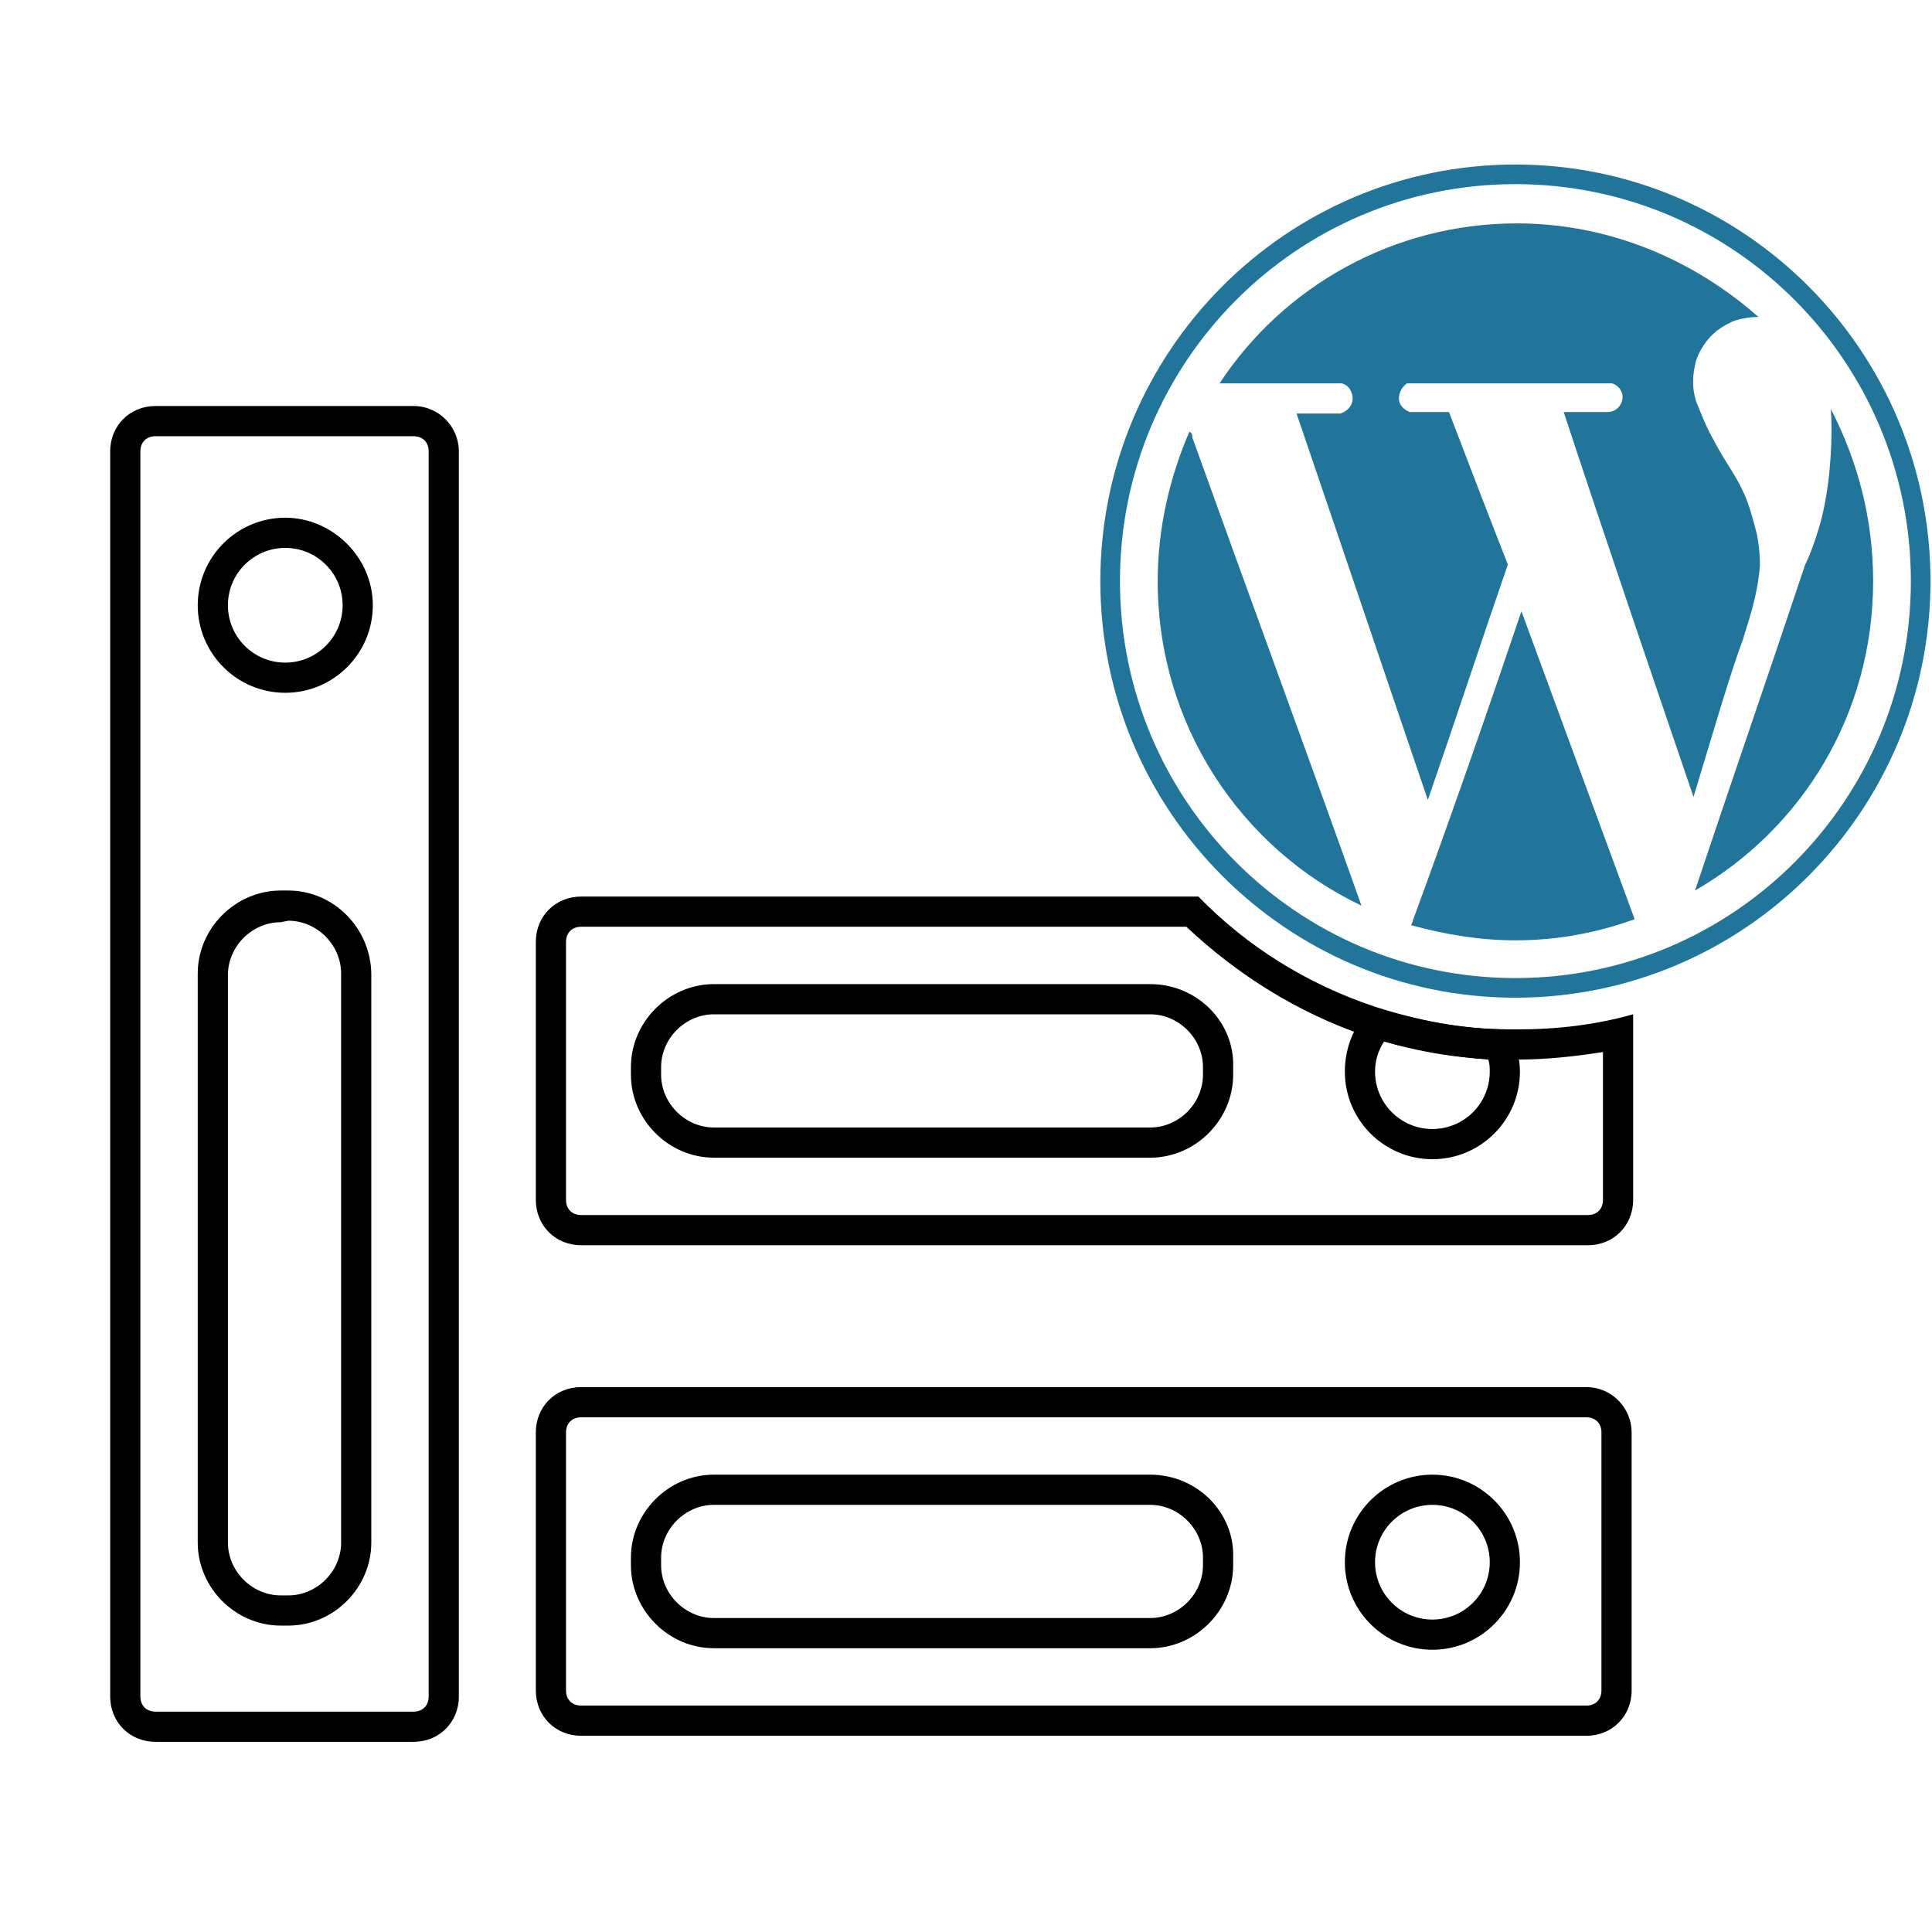 <?xml version="1.0" encoding="utf-8"?>
<!-- Generator: Adobe Illustrator 27.9.0, SVG Export Plug-In . SVG Version: 6.00 Build 0)  -->
<svg version="1.1" id="Layer_1" xmlns="http://www.w3.org/2000/svg" xmlns:xlink="http://www.w3.org/1999/xlink" x="0px" y="0px"
	 viewBox="0 0 128 128" style="enable-background:new 0 0 128 128;" xml:space="preserve">
<style type="text/css">
	.st0{fill:#21759B;}
</style>
<g>
	<g>
		<path d="M27.4,28.9c0.6,0,1,0.4,1,1v82.5c0,0.6-0.4,1-1,1H10.3c-0.6,0-1-0.4-1-1V29.9c0-0.6,0.4-1,1-1H27.4 M27.4,26.9H10.3
			c-1.7,0-3,1.3-3,3v82.5c0,1.7,1.3,3,3,3h17.1c1.7,0,3-1.3,3-3V29.9C30.4,28.3,29.1,26.9,27.4,26.9L27.4,26.9z"/>
		<path d="M18.9,36.3c2.1,0,3.8,1.7,3.8,3.8s-1.7,3.8-3.8,3.8s-3.8-1.7-3.8-3.8S16.8,36.3,18.9,36.3 M18.9,34.3
			c-3.2,0-5.8,2.6-5.8,5.8s2.6,5.8,5.8,5.8s5.8-2.6,5.8-5.8S22,34.3,18.9,34.3L18.9,34.3z"/>
		<path d="M19.1,61c1.9,0,3.5,1.6,3.5,3.5v37.7c0,1.9-1.6,3.5-3.5,3.5h-0.5c-1.9,0-3.5-1.6-3.5-3.5V64.6c0-1.9,1.6-3.5,3.5-3.5
			L19.1,61 M19.1,59h-0.5c-3,0-5.5,2.5-5.5,5.5v37.7c0,3,2.5,5.5,5.5,5.5h0.5c3,0,5.5-2.5,5.5-5.5V64.6C24.6,61.5,22.1,59,19.1,59
			L19.1,59z"/>
	</g>
	<g>
		<path d="M105.1,93.9c0.6,0,1,0.4,1,1V112c0,0.6-0.4,1-1,1H38.5c-0.6,0-1-0.4-1-1V94.9c0-0.6,0.4-1,1-1H105.1 M105.1,91.9H38.5
			c-1.7,0-3,1.3-3,3V112c0,1.7,1.3,3,3,3h66.6c1.7,0,3-1.3,3-3V94.9C108.1,93.3,106.8,91.9,105.1,91.9L105.1,91.9z"/>
		<path d="M94.9,99.7c2.1,0,3.8,1.7,3.8,3.8s-1.7,3.8-3.8,3.8c-2.1,0-3.8-1.7-3.8-3.8S92.8,99.7,94.9,99.7 M94.9,97.7
			c-3.2,0-5.8,2.6-5.8,5.8s2.6,5.8,5.8,5.8c3.2,0,5.8-2.6,5.8-5.8S98.1,97.7,94.9,97.7L94.9,97.7z"/>
		<path d="M76.2,99.7c1.9,0,3.5,1.6,3.5,3.5v0.5c0,1.9-1.6,3.5-3.5,3.5H47.3c-1.9,0-3.5-1.6-3.5-3.5v-0.5c0-1.9,1.6-3.5,3.5-3.5
			H76.2 M76.2,97.7H47.3c-3,0-5.5,2.5-5.5,5.5v0.5c0,3,2.5,5.5,5.5,5.5h28.9c3,0,5.5-2.5,5.5-5.5v-0.5
			C81.8,100.2,79.3,97.7,76.2,97.7L76.2,97.7z"/>
	</g>
	<g>
		<path d="M78.6,61.4c3.4,3.2,7.4,5.7,11.8,7.2c3,1,6.2,1.6,9.5,1.6c0.2,0,0.4,0,0.6,0c1.9,0,3.8-0.2,5.7-0.5v9.8c0,0.6-0.4,1-1,1
			H38.5c-0.6,0-1-0.4-1-1V62.4c0-0.6,0.4-1,1-1H78.6 M79.4,59.4H38.5c-1.7,0-3,1.3-3,3v17.1c0,1.7,1.3,3,3,3h66.7c1.7,0,3-1.3,3-3
			V67.2c-2.5,0.7-5,1-7.7,1c-0.2,0-0.3,0-0.5,0c-3.1,0-6.1-0.6-8.9-1.5C86.6,65.2,82.6,62.7,79.4,59.4L79.4,59.4z"/>
		<path d="M91.7,69c2.2,0.6,4.5,1,6.9,1.2c0.1,0.3,0.1,0.5,0.1,0.8c0,2.1-1.7,3.8-3.8,3.8c-2.1,0-3.8-1.7-3.8-3.8
			C91.1,70.3,91.3,69.6,91.7,69 M91,66.7c-1.2,1-1.9,2.6-1.9,4.3c0,3.2,2.6,5.8,5.8,5.8c3.2,0,5.8-2.6,5.8-5.8c0-1-0.3-1.9-0.7-2.8
			C96.8,68.2,93.8,67.6,91,66.7L91,66.7z"/>
		<path d="M76.2,67.2c1.9,0,3.5,1.6,3.5,3.5v0.5c0,1.9-1.6,3.5-3.5,3.5H47.3c-1.9,0-3.5-1.6-3.5-3.5v-0.5c0-1.9,1.6-3.5,3.5-3.5
			H76.2 M76.2,65.2H47.3c-3,0-5.5,2.5-5.5,5.5v0.5c0,3,2.5,5.5,5.5,5.5h28.9c3,0,5.5-2.5,5.5-5.5v-0.5
			C81.8,67.7,79.3,65.2,76.2,65.2L76.2,65.2z"/>
	</g>
</g>
<g>
	<path class="st0" d="M100.4,10.9c-15.2,0-27.5,12.4-27.5,27.6s12.3,27.6,27.5,27.6s27.5-12.4,27.5-27.6S115.6,10.9,100.4,10.9z
		 M100.4,64.8c-14.5,0-26.2-11.8-26.2-26.3s11.7-26.3,26.2-26.3s26.2,11.8,26.2,26.3S114.9,64.8,100.4,64.8z"/>
	<path class="st0" d="M79,29c3.7,10.3,7.5,20.6,11.2,31c-8-3.8-13.5-12-13.5-21.5c0-3.5,0.8-6.9,2.1-9.9C79,28.7,79,28.9,79,29z"/>
	<path class="st0" d="M100.8,40.5c2.5,6.8,5,13.6,7.5,20.4c-2.5,0.9-5.1,1.4-7.9,1.4c-2.4,0-4.7-0.4-6.9-1c0-0.1,0.1-0.2,0.1-0.3
		C96.1,54.2,98.5,47.3,100.8,40.5z"/>
	<path class="st0" d="M115.5,42.3c-0.9,2.4-1.9,5.9-3.3,10.5c-2.9-8.5-5.8-17-8.6-25.5h2.9c0.6,0,1-0.5,1-1c0-0.4-0.3-0.8-0.7-0.9
		H93.2c-0.1,0.1-0.4,0.3-0.5,0.8s0.2,0.9,0.7,1.1H96c1.3,3.4,2.6,6.8,3.9,10.1c-1.8,5.2-3.5,10.4-5.3,15.6
		c-2.9-8.5-5.8-17.1-8.7-25.6c1,0,1.9,0,2.9,0c0.6-0.2,0.9-0.7,0.8-1.2c-0.1-0.4-0.3-0.7-0.7-0.8h-8.1C85,19,92.3,14.8,100.5,14.8
		c6.1,0,11.7,2.4,16,6.2c-1,0-1.8,0.3-1.9,0.4c-1.8,0.8-2.3,2.6-2.3,2.8c-0.3,1.3,0,2.3,0.2,2.7c0.2,0.5,0.5,1.3,1,2.2
		c0.9,1.7,1.4,2.2,2,3.5c0.3,0.6,0.6,1.6,0.9,2.8c0.1,0.5,0.2,1.2,0.2,2.1C116.4,39.8,115.7,41.5,115.5,42.3z"/>
	<path class="st0" d="M124.1,38.5c0,8.8-4.7,16.4-11.8,20.5c2.4-7.2,4.9-14.4,7.3-21.6c0.3-0.6,0.6-1.4,0.9-2.4
		c0.1-0.3,0.5-1.7,0.7-3.7c0.1-1.1,0.2-2.5,0.1-4.2C123.1,30.6,124.1,34.4,124.1,38.5z"/>
</g>
</svg>
